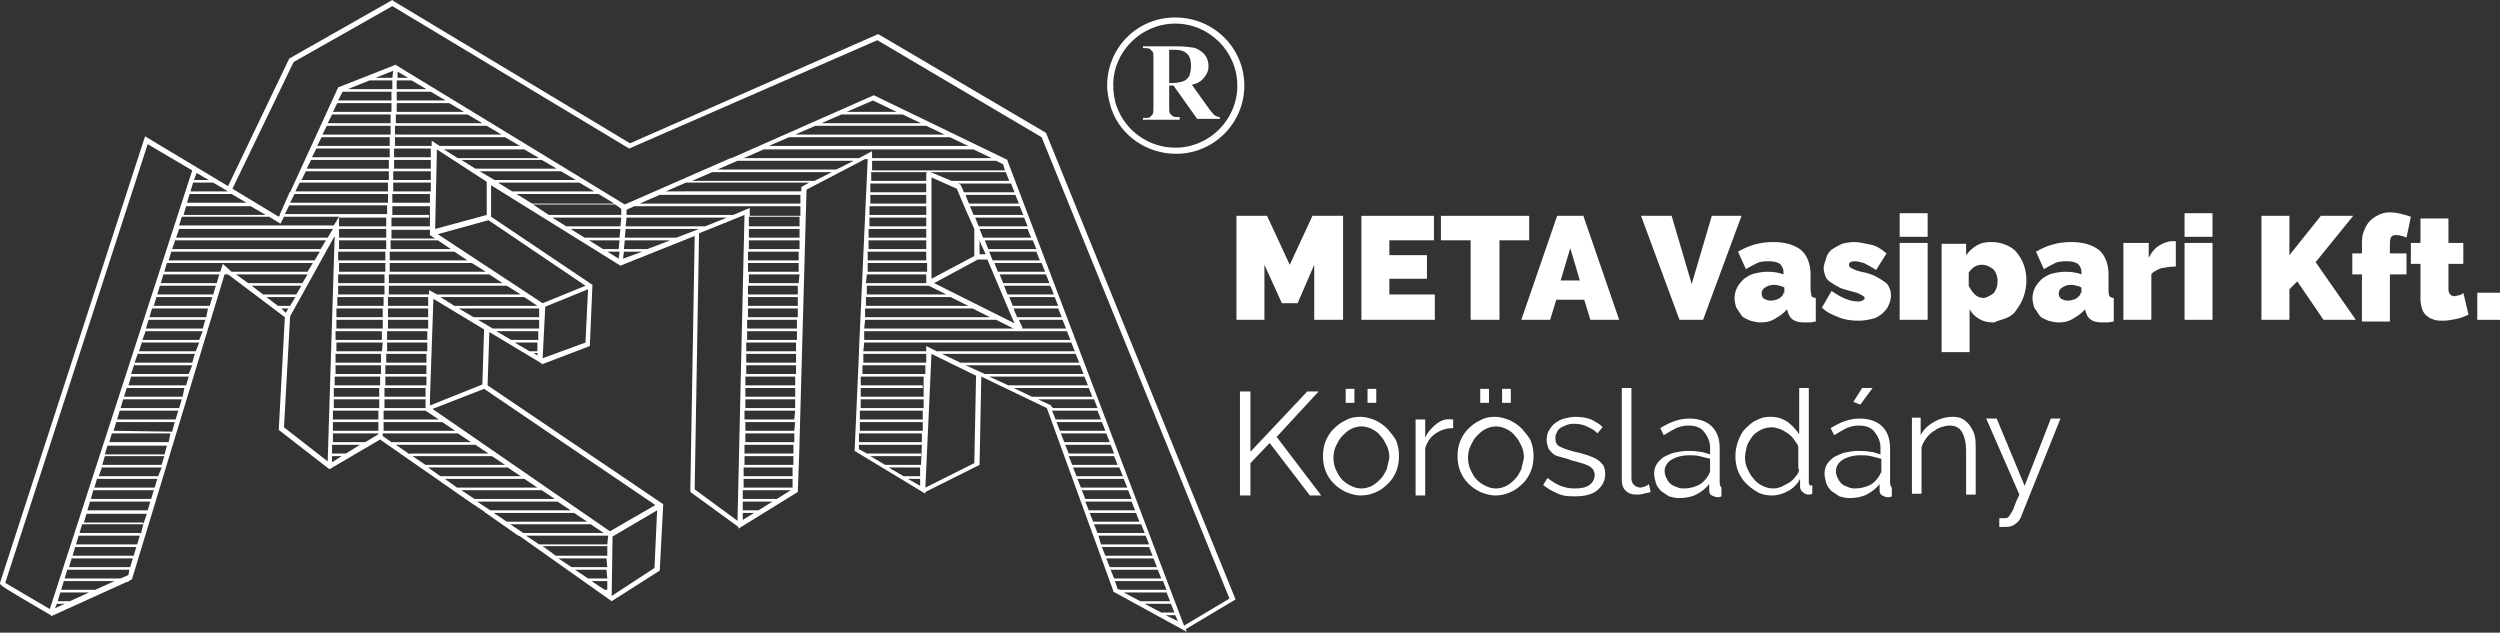 <?xml version="1.0" encoding="utf-8"?>
<!-- Generator: Adobe Illustrator 22.0.1, SVG Export Plug-In . SVG Version: 6.00 Build 0)  -->
<svg version="1.1" id="Layer_1" xmlns="http://www.w3.org/2000/svg" xmlns:xlink="http://www.w3.org/1999/xlink" x="0px" y="0px"
	 viewBox="0 0 286.1 72.4" style="enable-background:new 0 0 286.1 72.4;" xml:space="preserve">
<rect x="0" y="0" width="286.1" height="72.4" fill="#333333" stroke="none"/>
<style type="text/css">
	.st0{fill:#FFFFFF;}
</style>
<g>
	<path class="st0" d="M119.7,15.2L100.5,3.9L72.1,16.4L45,0.1L44.9,0L33.1,6.7l-7,14.6l-9.5-5.7L0,66.7l0,0l0,0C0,67,0,67,5.8,70.4
		l0.1,0.1l8.6-3.9h0.2v-0.1l0.4-0.2l10.6-34.9h0.4l6.5,4.9l-0.7,12.9l5.8,4.5l5.8-3.4l10.2,7.1v0h0l1.8,1.2v0.1h0.1l3.7,2.6v0h0.1
		L70,68.8l0,0l5.5-3.5l0.4-7.6L55.8,44.1L56,38l6,3.6l0,0.1l0,0l0,0l0,0l5.5-2.1l0.3-7l-11.6-7.8l0-3.6L71,30.4l8.5-3.4l-0.5,29.2
		l0,0.1l5.5,4l0,0.2l6.8-4.2l0.2-5.5h0v-0.3h0l0.8-28.8l6.7-3.5h0.3l-1,21.9h0v0.3h0l-0.5,11.2l8.1,4.9l0-0.2l6.2-3.1l0.2-10.1
		l7.5,3.6l7.6,20.9l0,0.1l8.4,4.6l-0.1-0.3l5.7-3.4L119.7,15.2z M26.5,22.2l1.7,1h-6.8l0.3-1H26.5z M47.1,9.2l1.7,1h-3.4l0-1H47.1z
		 M45.5,8.9l0-0.7l1.2,0.7H45.5z M49.3,10.5l1.7,1h-5.6l0-1H49.3z M51.4,11.8l1.7,1h-7.7l0-1H51.4z M53.5,13.1l1.7,1h-9.9l0-1H53.5z
		 M55.7,14.4l1.7,1H45.2l0-1H55.7z M57.8,15.7l1.7,1h-9.2l-0.9-0.6l0,0.6h-4.2l0-1H57.8z M49,35.3l0,1h-4.6l0-1H49z M44.4,35l0-1
		h4.6l0,1H44.4z M49,36.6l0,1h-4.6l0-1H49z M48.9,37.9l0,1h-4.6l0-1H48.9z M48.9,39.2l0,1h-4.6l0-1H48.9z M44,45.4l0-1h4.7l0,1H44z
		 M48.7,45.7l0,1H44l0-1H48.7z M44.1,44.1l0-1h4.7l0,1H44.1z M44.1,42.8l0-1h4.7l0,1H44.1z M44.2,41.5l0-1h4.6l0,1H44.2z M44.2,25.9
		h-5.4l0-1h5.4L44.2,25.9z M44.2,26.2l0,1h-5.4l0-1H44.2z M44.2,27.5l0,1h-5.4l0-1H44.2z M44.1,28.8l0,1h-5.4l0-1H44.1z M44.1,30.1
		l0,1h-5.3l0-1H44.1z M44,31.4l0,1h-5.3l0-1H44z M44,32.7l0,1h-5.3l0-1H44z M43.9,34l0,1h-5.3l0-1H43.9z M43.9,48.3h6.7l1.5,1h-8.2
		L43.9,48.3z M43.9,48l0-1h4.8l1.5,1H43.9z M50.4,34H60l1.5,1h-9.5L50.4,34z M55.4,37.7L55.2,44l-6,2.4l0-0.7h0v0l0.4-11.5
		L55.4,37.7z M50,33.7l-0.9-0.5l0,0.5h-4.6l0-1H58v0l1.6,1H50z M44.5,32.4l0-1h11.5l1.5,1H44.5z M44.6,31.1l0-1h9.4v0l1.6,1H44.6z
		 M44.6,29.8l0-1h7.4l1.5,1H44.6z M44.7,28.5l0-1h5.4l1.5,1H44.7z M44.9,24.6l0-1h4.3l0,2.3h-4.4l0-1h4.3v-0.3H44.9z M49.2,26.2
		l0,0.7l0.6,0.4h-5l0-1H49.2z M52.8,18.3H62l1.7,1h-9.3L52.8,18.3z M55.7,20.8l0,3.8l-5.9,1.6l0.2-9.1L55.7,20.8z M52.4,18.1l-1.6-1
		h9.2l1.7,1H52.4z M49.3,17l0,1h-4.2l0-1H49.3z M49.3,18.3l0,1h-4.2l0-1H49.3z M49.3,19.6l0,1H45l0-1H49.3z M49.3,20.9l0,1H45l0-1
		H49.3z M49.2,22.2l0,1h-4.3l0-1H49.2z M44.9,8.9H43l2-0.8L44.9,8.9z M44.9,9.2l0,1h-5.1l2.5-1H44.9z M44.8,10.5l0,1h-6.1l0.5-1
		H44.8z M44.8,11.8l0,1h-6.7l0.5-1H44.8z M44.7,13.1l0,1h-7.2l0.5-1H44.7z M44.7,14.4l0,1h-7.8l0.5-1H44.7z M44.6,15.7l0,1h-8.3
		l0.5-1H44.6z M44.6,17l0,1h-8.9l0.5-1H44.6z M44.5,18.3l0,1h-9.4l0.5-1H44.5z M44.5,19.6l0,1h-10l0.5-1H44.5z M44.4,20.9l0,1H33.8
		l0.5-1H44.4z M44.4,22.2l0,1H33.2l0.5-1H44.4z M44.3,23.5l0,1H32.6l0.5-1H44.3z M38.8,24.8l-0.6,1H20.5l0.3-1h10l1.3,0.8l0.4-0.8
		H38.8z M37.3,27.5l-0.6,1H19.7l0.8-2.3h17.6l-0.6,1H20.1v0.3H37.3z M36.6,28.8l-0.6,1H19.3l0.3-1H36.6z M21,24.6l0.3-1h7.4l1.7,1
		H21z M22.5,19.8l1.4,0.8h-1.7L22.5,19.8z M24.4,20.9l1.7,1h-4.3l0.3-1H24.4z M5.7,69.7c-1.9-1.1-4.4-2.6-5.1-3l16.3-50.2l5.1,3
		L5.7,69.7z M6.3,69.6l0.2-0.5h0.9L6.3,69.6z M8,68.8H6.6l0.3-1h3.3L8,68.8z M10.9,67.5H7l0.3-1h5.8L10.9,67.5z M14.7,65.8l-0.9,0.4
		H7.4l0.3-1h7.1L14.7,65.8z M14.9,64.9H7.9l0.3-1h7L14.9,64.9z M15.3,63.6h-7l0.3-1h7L15.3,63.6z M15.7,62.3h-7l0.3-1h7L15.7,62.3z
		 M16.1,61.2V61H9.1l0.3-1h7L16.1,61.2z M16.4,60v-0.2H9.6l0.3-1h6.9L16.4,60z M16.9,58.4H10l0.3-1h6.9L16.9,58.4z M17.3,57.1h-6.9
		l0.3-1.1v0.1h6.9L17.3,57.1z M17.7,55.8h-6.9l0.3-1H18L17.7,55.8z M18.1,54.5h-6.8l0.4-1.1v0.1h6.8L18.1,54.5z M18.5,53.2h-6.8
		l0.3-1v0h6.8L18.5,53.2z M18.8,52.1v-0.1h-6.8l0.3-1h6.8L18.8,52.1z M19.3,50.6h-6.8l0.3-1h6.7L19.3,50.6z M19.7,49.4L19.7,49.4
		l-6.7-0.1l0.3-1H20L19.7,49.4z M20.1,48h-6.7l0.3-1h6.7L20.1,48z M20.5,46.7h-6.7l0.3-1h6.7L20.5,46.7z M20.9,45.4h-6.7l0.3-1h6.6
		L20.9,45.4z M21.3,44.1h-6.6l0.3-1h6.6L21.3,44.1z M21.6,42.8H15l0.4-1.2v0.2H22L21.6,42.8z M22,41.5h-6.6l0.4-1.1v0.1h6.5L22,41.5
		z M22.4,40.2h-6.5l0.4-1.2v0.2h6.5L22.4,40.2z M22.8,38.9h-6.5l0.4-1.1v0.1h6.5L22.8,38.9z M23.2,37.6h-6.5l0.3-1h6.5L23.2,37.6z
		 M23.6,36.3h-6.5l0.3-1h6.4L23.6,36.3z M24,35h-6.4l0.3-1h6.4L24,35z M24.4,33.7H18l0.3-1h6.4L24.4,33.7z M24.8,32.4h-6.4l0.3-1
		h6.4L24.8,32.4z M25.5,30.2l-0.3,0.9h-6.4l0.3-1h16.7l-0.6,1h-8.7L25.5,30.2z M27,31.4h8.2l-0.6,1h-6.2L27,31.4z M28.8,32.7h5.7
		l-0.6,1h-3.8L28.8,32.7z M30.5,34h3.3l-0.6,1h-1.4L30.5,34z M32.2,35.3H33l-0.3,0.5L32.2,35.3z M37.5,52.8l-5-3.9l0.7-12.7l5.1-9.2
		L37.5,52.8z M38,52.9l0-0.7h1.1L38,52.9z M39.6,51.9h-1.6l0-1h3.2L39.6,51.9z M43.3,49.7l-1.5,0.9h-3.7l0-1h5.2L43.3,49.7z
		 M43.3,49.3h-5.2l0-1h5.2L43.3,49.3z M43.3,48h-5.2l0-1h5.2L43.3,48z M43.4,46.7h-5.2l0-1h5.2L43.4,46.7z M43.4,45.4h-5.2l0-1h5.2
		L43.4,45.4z M43.5,44.1h-5.2l0-1h5.2L43.5,44.1z M43.6,42.8h-5.2l0-1h5.2L43.6,42.8z M43.6,41.5h-5.2l0-1h5.2L43.6,41.5z
		 M43.7,40.2h-5.2l0-1h5.3L43.7,40.2z M43.7,38.9h-5.3l0-1h5.3L43.7,38.9z M43.8,37.6h-5.3l0-1h5.3L43.8,37.6z M38.5,36.3l0-1h5.3
		l0,1H38.5z M43.8,49.9l0-0.3h8.6l1.5,1h-9.1L43.8,49.9z M46.9,52l-1.6-1.1h9.1l1.5,1h-9V52z M47.2,52.2h9.1l1.5,1h-9.1L47.2,52.2z
		 M49,53.5h9.1l1.5,1h-9.2L49,53.5z M50.9,54.8H60v0l1.5,1h-9.2L50.9,54.8z M52.8,56.1h9.2l1.5,1h-9.2L52.8,56.1z M54.6,57.4h9.2
		l1.5,1h-9.2L54.6,57.4z M56.5,58.7h9.2l1.5,1H58L56.5,58.7z M58.4,60h9.2l1.5,1h-9.2L58.4,60z M69.5,67.5h-0.3l-1.5-1h1.8
		L69.5,67.5z M69.5,66.2h-2.2l-1.5-1h3.6L69.5,66.2z M69.5,64.9h-4.1l-1.5-1h5.5L69.5,64.9z M69.5,63.6h-5.9v0l-1.5-1.1h7.4
		L69.5,63.6z M69.5,62.3h-7.8l-1.5-1h9.3l0.1,0L69.5,62.3z M74.9,65L70,68.2l0.1-6.8l5.1-3L74.9,65z M75,57.8l-5.2,3l-20.3-14
		l5.9-2.3L75,57.8z M61.5,40.7l-0.4-0.3h0.4L61.5,40.7z M61.5,40.2h-0.9l-1.7-1h2.6L61.5,40.2z M61.6,38.9h-3.1l-1.7-1h4.8
		L61.6,38.9z M61.7,37.6h-5.3l-1.7-1h7L61.7,37.6z M61.7,36.3h-7.5l-1.7-1h9.2L61.7,36.3z M67,39.2L62.1,41l0.3-5.9l4.9-2L67,39.2z
		 M67,32.7l-4.9,2l-12-7.9l5.8-1.6L67,32.7z M54.9,19.6h9.3l1.7,1h-9.3L54.9,19.6z M57,20.9h9.3l1.7,1h-9.4L57,20.9z M59.1,22.2h9.4
		l1.8,1.1h-9.4L59.1,22.2z M70.8,29.6l-1.3-0.8h1.4L70.8,29.6z M70.8,28.5H69l-1.6-1h3.5L70.8,28.5z M70.9,27.2h-4l-1.6-1H71
		L70.9,27.2z M71,25.9h-6.2l-1.6-1h7.9L71,25.9z M71.1,24.6h-8.3L61,23.4h9.4l0.7,0.5L71.1,24.6z M71.3,29.6l0.1-0.8h2.1L71.3,29.6z
		 M74.1,28.5h-2.7l0.1-1h5.2L74.1,28.5z M77.4,27.2h-5.9l0.1-1h8.4L77.4,27.2z M71.6,25.9l0.1-1h11.5l-2.5,1H71.6z M79.5,56L80,26.7
		l5.2-2.1l-0.8,35L79.5,56z M85,59.5l0-0.8h1.3L85,59.5z M86.8,58.4H85l0-1h3.4L86.8,58.4z M88.9,57.1h-3.9l0-1h5.5L88.9,57.1z
		 M90.7,55.8h-5.6l0-1h5.6L90.7,55.8z M90.7,54.5h-5.6l0-1h5.6L90.7,54.5z M90.8,53.2h-5.6l0-1h5.6L90.8,53.2z M90.8,51.9h-5.6l0-1
		h5.6L90.8,51.9z M90.9,50.6h-5.6l0-1h5.6L90.9,50.6z M90.9,49.3h-5.6l0-1h5.7L90.9,49.3z M90.9,48h-5.7l0-1H91L90.9,48z M91,46.7
		h-5.7l0-1H91L91,46.7z M91,45.4h-5.7l0-1H91L91,45.4z M91,44.1h-5.7l0-1h5.7L91,44.1z M91.1,42.8h-5.7l0-1h5.7L91.1,42.8z
		 M91.1,41.5h-5.7l0-1h5.7L91.1,41.5z M91.1,40.2h-5.7l0-1h5.7L91.1,40.2z M91.2,38.9h-5.7l0-1h5.7L91.2,38.9z M91.2,37.6h-5.7l0-1
		h5.7L91.2,37.6z M91.3,36.3h-5.7l0-1h5.7L91.3,36.3z M91.3,35h-5.7l0-1h5.7L91.3,35z M91.3,33.7h-5.7l0-1h5.7L91.3,33.7z
		 M91.4,32.4h-5.7l0-1h5.8L91.4,32.4z M91.4,31.1h-5.8l0-1h5.8L91.4,31.1z M91.4,29.8h-5.8l0-1h5.8L91.4,29.8z M91.5,28.5h-5.8l0-1
		h5.8L91.5,28.5z M91.5,27.2h-5.8l0-1h5.8L91.5,27.2z M91.5,25.9h-5.8l0-1.1h5.8L91.5,25.9z M91.6,24.7h-5.8l0-0.9l-1.9,0.8H71.7
		l0-0.6l0.9-0.4h19L91.6,24.7z M91.6,23.3H73.2l2.3-1h16.1L91.6,23.3z M91.7,21.4l0,0.5H76.2l2.3-1h14.1L91.7,21.4z M93.2,20.7h-14
		l2.3-1h13.7L93.2,20.7z M95.7,19.4H82.1l2.3-1h13.3L95.7,19.4z M98.3,18.1H85.1l2.3-1h24l2.1,1H99.8l0-0.8L98.3,18.1z M103.3,13.1
		l2.1,1H94l2.3-1H103.3z M96.9,12.8l3-1.3l2.7,1.3H96.9z M106,14.4l2.1,1H91l2.3-1H106z M108.7,15.7l2.1,1H88l2.3-1H108.7z
		 M116.4,36.3c-0.1-0.3-0.3-0.6-0.4-1h5.1l0.4,1H116.4z M121.6,36.6l0.4,1h-5c0,0,0-0.1,0-0.1c0-0.1-0.2-0.4-0.4-0.9H121.6z
		 M111.9,29.7h1.1c1.8,4.3,2.7,6.4,3.1,7.3l-9.2-4.6L111.9,29.7z M106.6,31.9l0-11.6l2.9,1.3c0.7,1.7,1.4,3.3,2,4.6l0,3.1
		L106.6,31.9z M112.1,27.5c0.2,0.6,0.5,1.1,0.7,1.6h-0.7L112.1,27.5z M115.9,35c-0.1-0.3-0.3-0.7-0.4-1h5.2l0.4,1H115.9z
		 M115.3,33.7c-0.1-0.3-0.3-0.7-0.4-1h5.3l0.4,1H115.3z M114.8,32.4c-0.1-0.3-0.3-0.7-0.4-1h5.3l0.4,1H114.8z M114.2,31.1
		c-0.1-0.3-0.3-0.7-0.4-1h5.4l0.4,1H114.2z M113.6,29.8c-0.1-0.3-0.3-0.7-0.4-1h5.4l0.4,1H113.6z M113.1,28.5
		c-0.1-0.3-0.3-0.7-0.4-1h5.5l0.4,1H113.1z M112.5,27.2c-0.1-0.3-0.3-0.7-0.4-1h5.5l0.4,1H112.5z M112,25.9c-0.1-0.3-0.3-0.7-0.4-1
		h5.6l0.4,1H112z M111.4,24.6c-0.1-0.4-0.3-0.7-0.4-1h5.7l0.4,1H111.4z M110.9,23.3c-0.2-0.4-0.3-0.7-0.4-1h5.7l0.4,1H110.9z
		 M110.3,22c-0.1-0.3-0.2-0.5-0.3-0.7c0-0.1-0.1-0.1-0.1-0.2l-0.3-0.1h6.1l0.4,1H110.3z M108.9,20.7l-2.4-1h8.6l0.4,1H108.9z
		 M99.8,19.4l0-1h14.2l0.8,0.4l0.2,0.7H99.8z M99.4,28.5l0-1h6.6l0,1H99.4z M106,28.8l0,1h-6.7l0-1H106z M99.4,27.2l0-1h6.6l0,1
		H99.4z M99.5,25.9l0-1h6.5l0,1H99.5z M99.5,24.6l0-1h6.5l0,1H99.5z M99.6,23.3l0-1h6.4l0,1H99.6z M99.6,22l0-1h6.4l0,1H99.6z
		 M99.7,20.7l0-1h6.4c-0.1,0.1-0.1,0.1-0.1,0.2l0,0.8H99.7z M99.3,30.1h6.8l0,1h-6.8L99.3,30.1z M99.2,31.4h6.8l0,1h-6.9L99.2,31.4z
		 M99.2,32.7h7.1l2,1h-9.1L99.2,32.7z M99.1,34h9.7l2,1H99.1L99.1,34z M99,35.3h12.3l2,1H99L99,35.3z M99,36.6h15l2,1H98.9L99,36.6z
		 M98.9,37.9h17.6l0,0l0,0c0,0,0,0,0.1,0c0,0,0,0,0.1,0c0.1,0,0.1,0,0.1,0h5.3l0.4,1H98.9L98.9,37.9z M98.9,39.2h23.7l0.4,1h-15.8
		l-1.2-0.6l0,0.6h-7.2L98.9,39.2z M123.1,40.5l0.4,1h-13.6l-2.1-1H123.1z M98.8,40.5h7.2l0,1h-7.2L98.8,40.5z M98.7,41.8h7.2l0,1
		h-7.2L98.7,41.8z M105.3,55.6l-1.4-0.8h1.4L105.3,55.6z M105.3,54.5h-1.9l-1.7-1h3.6L105.3,54.5z M105.4,53.2h-4.1l-1.7-1h5.8v-0.3
		h-6.2l-0.9-0.5l0-0.5h7.2L105.4,53.2z M105.5,50.6h-7.2l0-1h7.2L105.5,50.6z M105.6,49.3h-7.2l0-1h7.2L105.6,49.3z M105.6,48h-7.2
		l0-1h7.2L105.6,48z M105.7,46.7h-7.2l0-1h7.2L105.7,46.7z M105.7,45.4h-7.2l0-1h7.1v-0.3h-7.1l0-1h7.2L105.7,45.4z M111.5,53
		l-5.6,2.8l0.7-15.3l5.1,2.5L111.5,53z M110.5,41.8h13.1l0.4,1h-11.3L110.5,41.8z M113.2,43.1h10.9l0.4,1h-9.1L113.2,43.1z
		 M116,44.4h8.6l0.4,1h-6.9L116,44.4z M120.3,46.5l0-0.1l-1.5-0.7h6.4l0.4,1h-5.1L120.3,46.5z M120.4,47h5.2l0.4,1h-5.2L120.4,47z
		 M120.9,48.3h5.2l0.4,1h-5.2L120.9,48.3z M121.4,49.6h5.2l0.4,1h-5.2L121.4,49.6z M121.9,50.9h5.2l0.4,1h-5.2L121.9,50.9z
		 M122.3,52.2h5.2l0.4,1h-5.2L122.3,52.2z M122.8,53.5h5.3l0.4,1h-5.3L122.8,53.5z M123.3,54.8h5.3l0.4,1h-5.3L123.3,54.8z
		 M123.8,56.1h5.3l0.4,1h-5.3L123.8,56.1z M124.2,57.4h5.3l0.4,1h-5.3L124.2,57.4z M124.7,58.7h5.3l0.4,1h-5.3L124.7,58.7z
		 M125.2,60h5.4l0.4,1h-5.4L125.2,60z M125.7,61.3h5.4l0.4,1H126L125.7,61.3z M126.1,62.6h5.4l0.4,1h-5.4L126.1,62.6z M126.6,63.9
		h5.4l0.4,1H127L126.6,63.9z M127.1,65.2h5.4l0.4,1h-5.4L127.1,65.2z M127.9,67.4l-0.3-0.9h5.5l0.4,1h-5.3L127.9,67.4z M128.6,67.8
		h4.9l0.4,1h-3.4L128.6,67.8z M131,69.1h3l0.4,1h-1.5L131,69.1z M133.4,70.4h1.1l0.3,0.7L133.4,70.4z M135.5,71.6l-20.2-53.2l0-0.1
		l-15.3-7.4l-16.3,7.2h-0.1v0l-12.1,5.3l-8.7-5.3v0h0L45.4,7.5l-0.1-0.1L38.7,10L33.2,22h-0.1v0.1L32,24.6h0v0.1l-0.1,0.1l-5.3-3.2
		l7-14.5l11.3-6.4L72,17l28.4-12.4l18.8,11.1l21.5,52.8L135.5,71.6z"/>
	<path class="st0" d="M127.2,12.5c1.1,3.1,4.1,5.1,7.4,5.1c4.3,0,7.8-3.5,7.8-7.8S138.9,2,134.5,2s-7.8,3.5-7.8,7.8
		C126.7,10.6,126.9,11.6,127.2,12.5L127.2,12.5z M134.5,2.7c3.9,0,7.1,3.2,7.1,7.1c0,3.9-3.2,7.1-7.1,7.1c-3,0-5.7-1.9-6.7-4.7
		c-0.3-0.8-0.4-1.7-0.4-2.5C127.4,5.9,130.6,2.7,134.5,2.7z"/>
	<path class="st0" d="M135,13.4c-0.4,0-0.6,0-0.8-0.1c-0.1-0.1-0.2-0.2-0.3-0.3c-0.1-0.1-0.1-0.4-0.1-0.9V9.8h0.5l2.7,3.8h2.6v-0.2
		c-0.2,0-0.4-0.1-0.6-0.2c-0.1-0.1-0.3-0.3-0.6-0.7l-2-2.8c0.5-0.1,0.9-0.3,1.2-0.6c0.4-0.4,0.7-0.9,0.7-1.5c0-0.5-0.1-0.9-0.4-1.3
		c-0.3-0.4-0.7-0.6-1.1-0.8c-0.5-0.1-1.2-0.2-2.2-0.2h-3.8v0.2c0.4,0,0.6,0,0.8,0.1c0.1,0.1,0.2,0.2,0.3,0.3
		c0.1,0.1,0.1,0.4,0.1,0.9v5.4c0,0.5,0,0.7-0.1,0.9c-0.1,0.1-0.2,0.2-0.3,0.3c-0.1,0.1-0.4,0.1-0.8,0.1v0.2h4.2V13.4z M133.8,5.7
		h0.7c0.7,0,1.1,0.2,1.4,0.5c0.3,0.3,0.4,0.8,0.4,1.4c0,0.4-0.1,0.8-0.2,1.1c-0.2,0.3-0.4,0.5-0.7,0.6c-0.3,0.1-0.7,0.2-1.3,0.2
		h-0.3V5.7z"/>
	<polygon class="st0" points="144.7,30.3 146.7,34.7 148.5,34.7 150.4,30.3 150.4,36.6 153.7,36.6 153.7,24.7 150.2,24.7 
		147.6,30.3 145,24.7 141.5,24.7 141.5,36.6 144.7,36.6 	"/>
	<polygon class="st0" points="164.2,33.7 159,33.7 159,31.9 163.3,31.9 163.3,29.2 159,29.2 159,27.5 164.1,27.5 164.1,24.7 
		155.8,24.7 155.8,36.6 164.2,36.6 	"/>
	<polygon class="st0" points="168.3,36.6 171.6,36.6 171.6,27.5 175,27.5 175,24.7 164.9,24.7 164.9,27.5 168.3,27.5 	"/>
	<path class="st0" d="M178.2,24.7l-4.1,11.9h3.3l0.7-2.3h3.2l0.7,2.3h3.3l-4.1-11.9H178.2z M178.6,32.1l1.1-3.7l1.1,3.7H178.6z"/>
	<polygon class="st0" points="194.9,36.6 199.3,24.7 195.9,24.7 193.6,32.5 191.3,24.7 187.8,24.7 192.2,36.6 	"/>
	<path class="st0" d="M207.2,33.1v-1.7c0-1.2-0.4-2.2-1.1-2.8c-0.8-0.6-1.8-0.9-3.2-0.9c-1.5,0-2.8,0.4-4,1.1l0.9,2
		c0.5-0.3,0.9-0.5,1.3-0.7c0.4-0.2,0.9-0.2,1.4-0.2c0.5,0,0.9,0.1,1.2,0.3c0.2,0.2,0.4,0.5,0.4,0.9v0.3c-0.5-0.2-1.1-0.3-1.8-0.3
		c-0.6,0-1.1,0.1-1.5,0.2c-0.5,0.1-0.9,0.4-1.2,0.6c-0.3,0.3-0.6,0.6-0.8,1s-0.3,0.8-0.3,1.2c0,0.4,0.1,0.8,0.2,1.1
		c0.2,0.3,0.4,0.6,0.6,0.9s0.6,0.4,1,0.6c0.4,0.1,0.8,0.2,1.2,0.2c0.6,0,1.1-0.1,1.6-0.4c0.5-0.3,1-0.6,1.4-1.1l0.1,0.3
		c0.1,0.4,0.3,0.7,0.6,0.9c0.3,0.2,0.7,0.3,1.3,0.3c0.2,0,0.4,0,0.6,0c0.2,0,0.5-0.1,0.7-0.1v-2.7c-0.2,0-0.4-0.1-0.5-0.2
		C207.3,33.6,207.2,33.4,207.2,33.1z M204.1,33.5c0,0.1,0,0.2-0.1,0.3c-0.1,0.1-0.2,0.2-0.3,0.3c-0.2,0.1-0.3,0.2-0.5,0.2
		c-0.2,0.1-0.4,0.1-0.6,0.1c-0.3,0-0.5-0.1-0.7-0.2s-0.3-0.4-0.3-0.6c0-0.3,0.1-0.5,0.4-0.7s0.6-0.3,1-0.3c0.2,0,0.4,0,0.6,0.1
		c0.2,0,0.4,0.1,0.6,0.2V33.5z"/>
	<path class="st0" d="M212.6,34.5c-0.4,0-0.9-0.1-1.4-0.3c-0.5-0.2-1-0.5-1.6-0.9l-1.1,1.9c0.5,0.5,1.1,0.8,1.9,1.1
		c0.7,0.3,1.5,0.4,2.3,0.4c0.6,0,1.1-0.1,1.5-0.2c0.5-0.1,0.8-0.3,1.2-0.6c0.3-0.3,0.6-0.6,0.7-0.9c0.2-0.4,0.3-0.8,0.3-1.2
		c0-0.4-0.1-0.7-0.2-0.9c-0.1-0.3-0.3-0.5-0.6-0.7c-0.3-0.2-0.6-0.4-1-0.6s-1-0.4-1.6-0.5c-0.5-0.1-0.9-0.3-1.1-0.4
		c-0.2-0.1-0.3-0.2-0.3-0.4c0-0.2,0.1-0.3,0.2-0.3c0.1-0.1,0.3-0.1,0.5-0.1c0.3,0,0.7,0.1,1,0.2c0.4,0.2,0.8,0.4,1.4,0.8l1.2-1.9
		c-0.6-0.5-1.2-0.9-1.8-1s-1.2-0.3-1.9-0.3c-0.5,0-1,0.1-1.4,0.2c-0.4,0.2-0.8,0.4-1.1,0.6s-0.6,0.6-0.7,1s-0.3,0.8-0.3,1.2
		c0,0.3,0.1,0.6,0.2,0.9s0.3,0.5,0.6,0.7c0.3,0.2,0.6,0.4,1,0.6c0.4,0.2,0.9,0.3,1.6,0.5c0.5,0.1,0.8,0.3,1,0.4
		c0.2,0.1,0.3,0.2,0.3,0.4C213.2,34.4,213,34.5,212.6,34.5z"/>
	<rect x="217.4" y="27.8" class="st0" width="3.2" height="8.8"/>
	<rect x="217.4" y="24.4" class="st0" width="3.2" height="2.7"/>
	<path class="st0" d="M229.6,36.4c0.5-0.2,0.9-0.5,1.2-1c0.3-0.4,0.6-0.9,0.8-1.5c0.2-0.6,0.3-1.2,0.3-1.8c0-0.6-0.1-1.3-0.3-1.8
		c-0.2-0.6-0.5-1-0.8-1.4s-0.8-0.7-1.3-0.9c-0.5-0.2-1-0.3-1.6-0.3c-0.7,0-1.2,0.1-1.7,0.4s-0.8,0.6-1.2,1.1v-1.3h-2.8v12.4h3.2
		v-4.9c0.3,0.5,0.6,0.8,1.1,1.1c0.5,0.3,1,0.4,1.7,0.4C228.6,36.7,229.1,36.6,229.6,36.4z M227.6,33.9c-0.2,0.1-0.4,0.2-0.6,0.2
		c-0.3,0-0.7-0.1-1-0.4c-0.3-0.3-0.5-0.6-0.7-1v-1.5c0.4-0.6,0.9-0.9,1.5-0.9c0.5,0,0.9,0.2,1.3,0.5c0.3,0.3,0.5,0.8,0.5,1.3
		c0,0.3,0,0.5-0.1,0.8s-0.2,0.4-0.3,0.6C228,33.7,227.8,33.8,227.6,33.9z"/>
	<path class="st0" d="M241.3,33.1v-1.7c0-1.2-0.4-2.2-1.1-2.8c-0.8-0.6-1.8-0.9-3.2-0.9c-1.5,0-2.8,0.4-4,1.1l0.9,2
		c0.5-0.3,0.9-0.5,1.3-0.7c0.4-0.2,0.9-0.2,1.4-0.2c0.5,0,0.9,0.1,1.2,0.3c0.2,0.2,0.4,0.5,0.4,0.9v0.3c-0.5-0.2-1.1-0.3-1.8-0.3
		c-0.6,0-1.1,0.1-1.5,0.2c-0.5,0.1-0.9,0.4-1.2,0.6c-0.3,0.3-0.6,0.6-0.8,1s-0.3,0.8-0.3,1.2c0,0.4,0.1,0.8,0.2,1.1
		c0.2,0.3,0.4,0.6,0.6,0.9s0.6,0.4,1,0.6c0.4,0.1,0.8,0.2,1.2,0.2c0.6,0,1.1-0.1,1.6-0.4c0.5-0.3,1-0.6,1.4-1.1l0.1,0.3
		c0.1,0.4,0.3,0.7,0.6,0.9c0.3,0.2,0.7,0.3,1.3,0.3c0.2,0,0.4,0,0.6,0c0.2,0,0.5-0.1,0.7-0.1v-2.7c-0.2,0-0.4-0.1-0.5-0.2
		C241.3,33.6,241.3,33.4,241.3,33.1z M238.1,33.5c0,0.1,0,0.2-0.1,0.3c-0.1,0.1-0.2,0.2-0.3,0.3c-0.2,0.1-0.3,0.2-0.5,0.2
		c-0.2,0.1-0.4,0.1-0.6,0.1c-0.3,0-0.5-0.1-0.7-0.2s-0.3-0.4-0.3-0.6c0-0.3,0.1-0.5,0.4-0.7s0.6-0.3,1-0.3c0.2,0,0.4,0,0.6,0.1
		c0.2,0,0.4,0.1,0.6,0.2V33.5z"/>
	<path class="st0" d="M247.1,28.1c-0.5,0.3-0.9,0.8-1.2,1.4v-1.7H243v8.8h3.2v-5.2c0.2-0.3,0.6-0.5,1.1-0.7c0.5-0.1,1.1-0.2,1.7-0.2
		v-2.9c-0.1,0-0.2,0-0.4,0C248.1,27.6,247.6,27.8,247.1,28.1z"/>
	<rect x="250" y="27.8" class="st0" width="3.2" height="8.8"/>
	<rect x="250" y="24.4" class="st0" width="3.2" height="2.7"/>
	<polygon class="st0" points="269.3,24.7 265.6,24.7 262,29.2 262,24.7 258.8,24.7 258.8,36.6 262,36.6 262,33.1 262.9,32.2 
		265.9,36.6 269.6,36.6 265,30 	"/>
	<path class="st0" d="M274.2,26.9c0.2,0,0.4,0,0.6,0.1c0.2,0,0.4,0.1,0.6,0.2l0.5-2.4c-0.9-0.3-1.7-0.5-2.4-0.5
		c-0.5,0-0.9,0.1-1.3,0.3c-0.4,0.2-0.7,0.4-1,0.7c-0.3,0.3-0.5,0.7-0.7,1.2c-0.2,0.5-0.2,1-0.2,1.5v1h-1.1v2.4h1.1v5.4h3.2v-5.4h1.9
		v-2.4h-1.9v-1.1C273.5,27.1,273.7,26.9,274.2,26.9z"/>
	<path class="st0" d="M281.4,33.8c-0.2,0-0.4,0.1-0.5,0.1c-0.2,0-0.4-0.1-0.5-0.2c-0.1-0.1-0.2-0.3-0.2-0.6v-2.9h1.7v-2.4h-1.7V25
		H277v2.8h-1.1v2.4h1.1v4c0,0.5,0.1,0.9,0.2,1.2s0.3,0.6,0.6,0.8c0.2,0.2,0.5,0.3,0.8,0.4c0.3,0.1,0.7,0.1,1,0.1
		c0.5,0,1-0.1,1.5-0.2c0.5-0.1,1-0.3,1.4-0.5l-0.6-2.5C281.8,33.7,281.6,33.7,281.4,33.8z"/>
	<rect x="283.5" y="33.5" class="st0" width="2.6" height="3.1"/>
	<polygon class="st0" points="150.9,44.8 149.6,44.8 143.1,51.7 143.1,44.8 141.9,44.8 141.9,56.7 143.1,56.7 143.1,53 145.3,50.7 
		149.9,56.7 151.2,56.7 146.1,50 	"/>
	<rect x="156.5" y="44.5" class="st0" width="1" height="1.6"/>
	<rect x="154" y="44.5" class="st0" width="1" height="1.6"/>
	<path class="st0" d="M158.8,49.1c-0.4-0.4-0.8-0.7-1.4-1c-0.5-0.2-1.1-0.4-1.7-0.4s-1.2,0.1-1.7,0.4c-0.5,0.2-1,0.6-1.4,1
		c-0.4,0.4-0.7,0.9-0.9,1.4s-0.3,1.1-0.3,1.7c0,0.6,0.1,1.2,0.3,1.7s0.5,1,0.9,1.4c0.4,0.4,0.8,0.7,1.4,1c0.5,0.2,1.1,0.4,1.7,0.4
		c0.6,0,1.2-0.1,1.8-0.4c0.5-0.2,1-0.6,1.4-1c0.4-0.4,0.7-0.9,0.9-1.4s0.3-1.1,0.3-1.7c0-0.6-0.1-1.2-0.3-1.7S159.2,49.6,158.8,49.1
		z M158.7,53.7c-0.2,0.4-0.4,0.8-0.7,1.1c-0.3,0.3-0.6,0.6-1,0.8c-0.4,0.2-0.8,0.3-1.2,0.3c-0.4,0-0.8-0.1-1.2-0.3
		c-0.4-0.2-0.7-0.4-1-0.7c-0.3-0.3-0.5-0.7-0.7-1.1c-0.2-0.4-0.3-0.9-0.3-1.4c0-0.5,0.1-1,0.3-1.4c0.2-0.4,0.4-0.8,0.7-1.1
		s0.6-0.6,1-0.8c0.4-0.2,0.8-0.3,1.2-0.3c0.4,0,0.8,0.1,1.2,0.3c0.4,0.2,0.7,0.4,1,0.8c0.3,0.3,0.5,0.7,0.7,1.1
		c0.2,0.4,0.3,0.9,0.3,1.4C158.9,52.8,158.8,53.3,158.7,53.7z"/>
	<path class="st0" d="M164.4,48.5c-0.5,0.4-1,0.9-1.3,1.6v-2.1H162v8.7h1.1v-5.4c0.2-0.7,0.6-1.3,1.2-1.7c0.6-0.4,1.2-0.6,2-0.6v-1
		c-0.1,0-0.1,0-0.2,0C165.5,47.9,164.9,48.1,164.4,48.5z"/>
	<rect x="169.4" y="44.5" class="st0" width="1" height="1.6"/>
	<path class="st0" d="M174.2,49.1c-0.4-0.4-0.8-0.7-1.4-1c-0.5-0.2-1.1-0.4-1.7-0.4s-1.2,0.1-1.7,0.4c-0.5,0.2-1,0.6-1.4,1
		c-0.4,0.4-0.7,0.9-0.9,1.4s-0.3,1.1-0.3,1.7c0,0.6,0.1,1.2,0.3,1.7s0.5,1,0.9,1.4c0.4,0.4,0.8,0.7,1.4,1c0.5,0.2,1.1,0.4,1.7,0.4
		c0.6,0,1.2-0.1,1.8-0.4c0.5-0.2,1-0.6,1.4-1c0.4-0.4,0.7-0.9,0.9-1.4s0.3-1.1,0.3-1.7c0-0.6-0.1-1.2-0.3-1.7S174.6,49.6,174.2,49.1
		z M174.1,53.7c-0.2,0.4-0.4,0.8-0.7,1.1c-0.3,0.3-0.6,0.6-1,0.8c-0.4,0.2-0.8,0.3-1.2,0.3c-0.4,0-0.8-0.1-1.2-0.3
		c-0.4-0.2-0.7-0.4-1-0.7c-0.3-0.3-0.5-0.7-0.7-1.1c-0.2-0.4-0.3-0.9-0.3-1.4c0-0.5,0.1-1,0.3-1.4c0.2-0.4,0.4-0.8,0.7-1.1
		s0.6-0.6,1-0.8c0.4-0.2,0.8-0.3,1.2-0.3c0.4,0,0.8,0.1,1.2,0.3c0.4,0.2,0.7,0.4,1,0.8c0.3,0.3,0.5,0.7,0.7,1.1
		c0.2,0.4,0.3,0.9,0.3,1.4C174.3,52.8,174.2,53.3,174.1,53.7z"/>
	<rect x="171.9" y="44.5" class="st0" width="1" height="1.6"/>
	<path class="st0" d="M182.8,52.6c-0.3-0.2-0.6-0.3-1.1-0.5c-0.4-0.1-0.9-0.3-1.5-0.4c-0.4-0.1-0.7-0.2-1-0.3
		c-0.3-0.1-0.5-0.2-0.7-0.3c-0.2-0.1-0.3-0.2-0.4-0.4s-0.1-0.3-0.1-0.6c0-0.3,0.1-0.5,0.2-0.7s0.3-0.4,0.5-0.5
		c0.2-0.1,0.4-0.2,0.7-0.3c0.3-0.1,0.5-0.1,0.8-0.1c0.5,0,1,0.1,1.4,0.3s0.9,0.4,1.2,0.8l0.6-0.7c-0.3-0.4-0.8-0.6-1.3-0.9
		c-0.5-0.2-1.2-0.3-1.8-0.3c-0.4,0-0.9,0.1-1.3,0.2c-0.4,0.1-0.7,0.3-1,0.5c-0.3,0.2-0.5,0.5-0.7,0.8c-0.2,0.3-0.3,0.7-0.3,1.2
		c0,0.3,0.1,0.6,0.2,0.9c0.1,0.2,0.3,0.4,0.5,0.6s0.5,0.3,0.9,0.4c0.4,0.1,0.8,0.2,1.3,0.4c0.4,0.1,0.8,0.2,1.1,0.3s0.6,0.2,0.8,0.3
		c0.2,0.1,0.4,0.3,0.5,0.4c0.1,0.2,0.2,0.4,0.2,0.6c0,0.5-0.2,0.9-0.6,1.2s-1,0.4-1.7,0.4c-0.6,0-1.1-0.1-1.6-0.3
		c-0.5-0.2-1-0.5-1.5-0.9l-0.5,0.8c0.5,0.4,1,0.7,1.7,1s1.3,0.3,2,0.3c1,0,1.9-0.2,2.5-0.7c0.6-0.5,0.9-1.1,0.9-1.9
		c0-0.4-0.1-0.7-0.2-0.9C183.3,53,183.1,52.8,182.8,52.6z"/>
	<path class="st0" d="M188.2,55.7c-0.2,0-0.3,0.1-0.4,0.1c-0.3,0-0.6-0.1-0.8-0.3s-0.3-0.4-0.3-0.8V44.4h-1.1v10.6
		c0,0.5,0.2,1,0.5,1.2c0.3,0.3,0.7,0.4,1.2,0.4c0.2,0,0.5,0,0.8-0.1c0.3-0.1,0.6-0.1,0.8-0.2l-0.2-0.9
		C188.5,55.6,188.3,55.6,188.2,55.7z"/>
	<path class="st0" d="M196.8,55.2v-3.9c0-1.1-0.3-1.9-0.9-2.5s-1.5-0.9-2.6-0.9c-1.1,0-2.2,0.4-3.3,1.1l0.4,0.8
		c0.5-0.3,1-0.6,1.4-0.8c0.5-0.2,0.9-0.3,1.4-0.3c0.8,0,1.4,0.2,1.8,0.7s0.7,1.1,0.7,1.8v0.8c-0.4-0.1-0.8-0.3-1.2-0.3
		c-0.5-0.1-0.9-0.1-1.4-0.1c-0.5,0-1,0.1-1.5,0.2c-0.4,0.1-0.8,0.3-1.2,0.5c-0.3,0.2-0.6,0.5-0.8,0.8s-0.3,0.7-0.3,1.1
		s0.1,0.7,0.2,1.1c0.1,0.3,0.3,0.6,0.6,0.9c0.3,0.2,0.6,0.4,0.9,0.6c0.4,0.1,0.7,0.2,1.1,0.2c0.7,0,1.4-0.1,2-0.4
		c0.6-0.3,1.1-0.7,1.5-1.2l0,0.7c0,0.3,0.1,0.5,0.3,0.6c0.2,0.1,0.4,0.2,0.7,0.2c0.1,0,0.2,0,0.4-0.1v-1
		C196.9,55.7,196.8,55.5,196.8,55.2z M195.6,54.1c0,0.1,0,0.2-0.1,0.3c-0.1,0.1-0.1,0.2-0.2,0.3c-0.3,0.4-0.6,0.7-1.1,0.9
		c-0.5,0.2-1,0.3-1.6,0.3c-0.3,0-0.6-0.1-0.8-0.2c-0.3-0.1-0.5-0.2-0.7-0.4c-0.2-0.2-0.3-0.4-0.4-0.6c-0.1-0.2-0.2-0.5-0.2-0.8
		c0-0.5,0.3-1,0.8-1.3c0.5-0.3,1.2-0.5,2-0.5c0.4,0,0.8,0,1.2,0.1c0.4,0.1,0.8,0.2,1.2,0.3V54.1z"/>
	<path class="st0" d="M207,55.2V44.4h-1.1v5.3c-0.3-0.5-0.8-1-1.3-1.4c-0.6-0.4-1.2-0.6-2-0.6c-0.6,0-1.1,0.1-1.6,0.4
		c-0.5,0.2-0.9,0.6-1.3,1s-0.6,0.9-0.8,1.4c-0.2,0.6-0.3,1.1-0.3,1.7c0,0.6,0.1,1.2,0.3,1.7c0.2,0.5,0.5,1,0.9,1.4
		c0.4,0.4,0.8,0.7,1.3,1c0.5,0.3,1.1,0.4,1.7,0.4c0.6,0,1.3-0.2,1.8-0.5c0.6-0.3,1.1-0.8,1.4-1.4v0.9c0,0.2,0.1,0.5,0.3,0.6
		c0.2,0.2,0.4,0.3,0.7,0.3c0.1,0,0.2,0,0.4-0.1v-1C207.2,55.7,207,55.5,207,55.2z M205.9,53.7c0,0.3-0.2,0.6-0.4,0.8
		c-0.2,0.3-0.4,0.5-0.7,0.7c-0.3,0.2-0.6,0.3-0.9,0.5c-0.3,0.1-0.6,0.2-0.9,0.2c-0.5,0-0.9-0.1-1.3-0.3c-0.4-0.2-0.7-0.4-1-0.8
		c-0.3-0.3-0.5-0.7-0.7-1.1c-0.2-0.4-0.3-0.9-0.3-1.3c0-0.4,0.1-0.9,0.2-1.3c0.1-0.4,0.4-0.8,0.6-1.1s0.6-0.6,1-0.8
		c0.4-0.2,0.8-0.3,1.3-0.3c0.3,0,0.6,0.1,0.9,0.2c0.3,0.1,0.6,0.3,0.9,0.5s0.5,0.4,0.7,0.7c0.2,0.3,0.4,0.5,0.5,0.8V53.7z"/>
	<polygon class="st0" points="212.1,46 212.9,46.3 214.3,44.4 213.1,44.4 	"/>
	<path class="st0" d="M216.3,55.2v-3.9c0-1.1-0.3-1.9-0.9-2.5s-1.5-0.9-2.6-0.9c-1.1,0-2.2,0.4-3.3,1.1l0.4,0.8
		c0.5-0.3,1-0.6,1.4-0.8c0.5-0.2,0.9-0.3,1.4-0.3c0.8,0,1.4,0.2,1.8,0.7s0.7,1.1,0.7,1.8v0.8c-0.4-0.1-0.8-0.3-1.2-0.3
		c-0.5-0.1-0.9-0.1-1.4-0.1c-0.5,0-1,0.1-1.5,0.2c-0.4,0.1-0.8,0.3-1.2,0.5c-0.3,0.2-0.6,0.5-0.8,0.8s-0.3,0.7-0.3,1.1
		s0.1,0.7,0.2,1.1c0.1,0.3,0.3,0.6,0.6,0.9c0.3,0.2,0.6,0.4,0.9,0.6c0.4,0.1,0.7,0.2,1.1,0.2c0.7,0,1.4-0.1,2-0.4
		c0.6-0.3,1.1-0.7,1.5-1.2l0,0.7c0,0.3,0.1,0.5,0.3,0.6c0.2,0.1,0.4,0.2,0.7,0.2c0.1,0,0.2,0,0.4-0.1v-1
		C216.4,55.7,216.3,55.5,216.3,55.2z M215.2,54.1c0,0.1,0,0.2-0.1,0.3c-0.1,0.1-0.1,0.2-0.2,0.3c-0.3,0.4-0.6,0.7-1.1,0.9
		c-0.5,0.2-1,0.3-1.6,0.3c-0.3,0-0.6-0.1-0.8-0.2c-0.3-0.1-0.5-0.2-0.7-0.4c-0.2-0.2-0.3-0.4-0.4-0.6c-0.1-0.2-0.2-0.5-0.2-0.8
		c0-0.5,0.3-1,0.8-1.3c0.5-0.3,1.2-0.5,2-0.5c0.4,0,0.8,0,1.2,0.1c0.4,0.1,0.8,0.2,1.2,0.3V54.1z"/>
	<path class="st0" d="M225.5,48.8c-0.2-0.3-0.5-0.6-0.8-0.8c-0.3-0.2-0.7-0.3-1.2-0.3c-0.8,0-1.5,0.2-2.2,0.6s-1.2,0.9-1.5,1.5v-2
		h-1v8.7h1.1v-5.3c0.1-0.4,0.3-0.7,0.5-1c0.2-0.3,0.5-0.6,0.8-0.8c0.3-0.2,0.6-0.4,0.9-0.5c0.3-0.1,0.7-0.2,1-0.2
		c0.6,0,1.1,0.2,1.4,0.7s0.5,1.2,0.5,2.3v4.9h1.1v-5.1c0-0.6,0-1.1-0.1-1.6C225.9,49.5,225.7,49.1,225.5,48.8z"/>
	<path class="st0" d="M231.7,55.6l-3.2-7.7h-1.2l3.8,8.7c-0.3,0.6-0.5,1.1-0.6,1.4c-0.1,0.4-0.3,0.6-0.4,0.8
		c-0.1,0.2-0.2,0.3-0.3,0.4c-0.1,0.1-0.3,0.1-0.5,0.1c-0.1,0-0.2,0-0.2,0c-0.1,0-0.2,0-0.3,0v1c0.1,0,0.3,0,0.4,0c0.1,0,0.2,0,0.3,0
		c0.5,0,0.9-0.1,1.2-0.4c0.3-0.2,0.5-0.5,0.6-0.8l4.5-11.2h-1.1L231.7,55.6z"/>
</g>
</svg>
